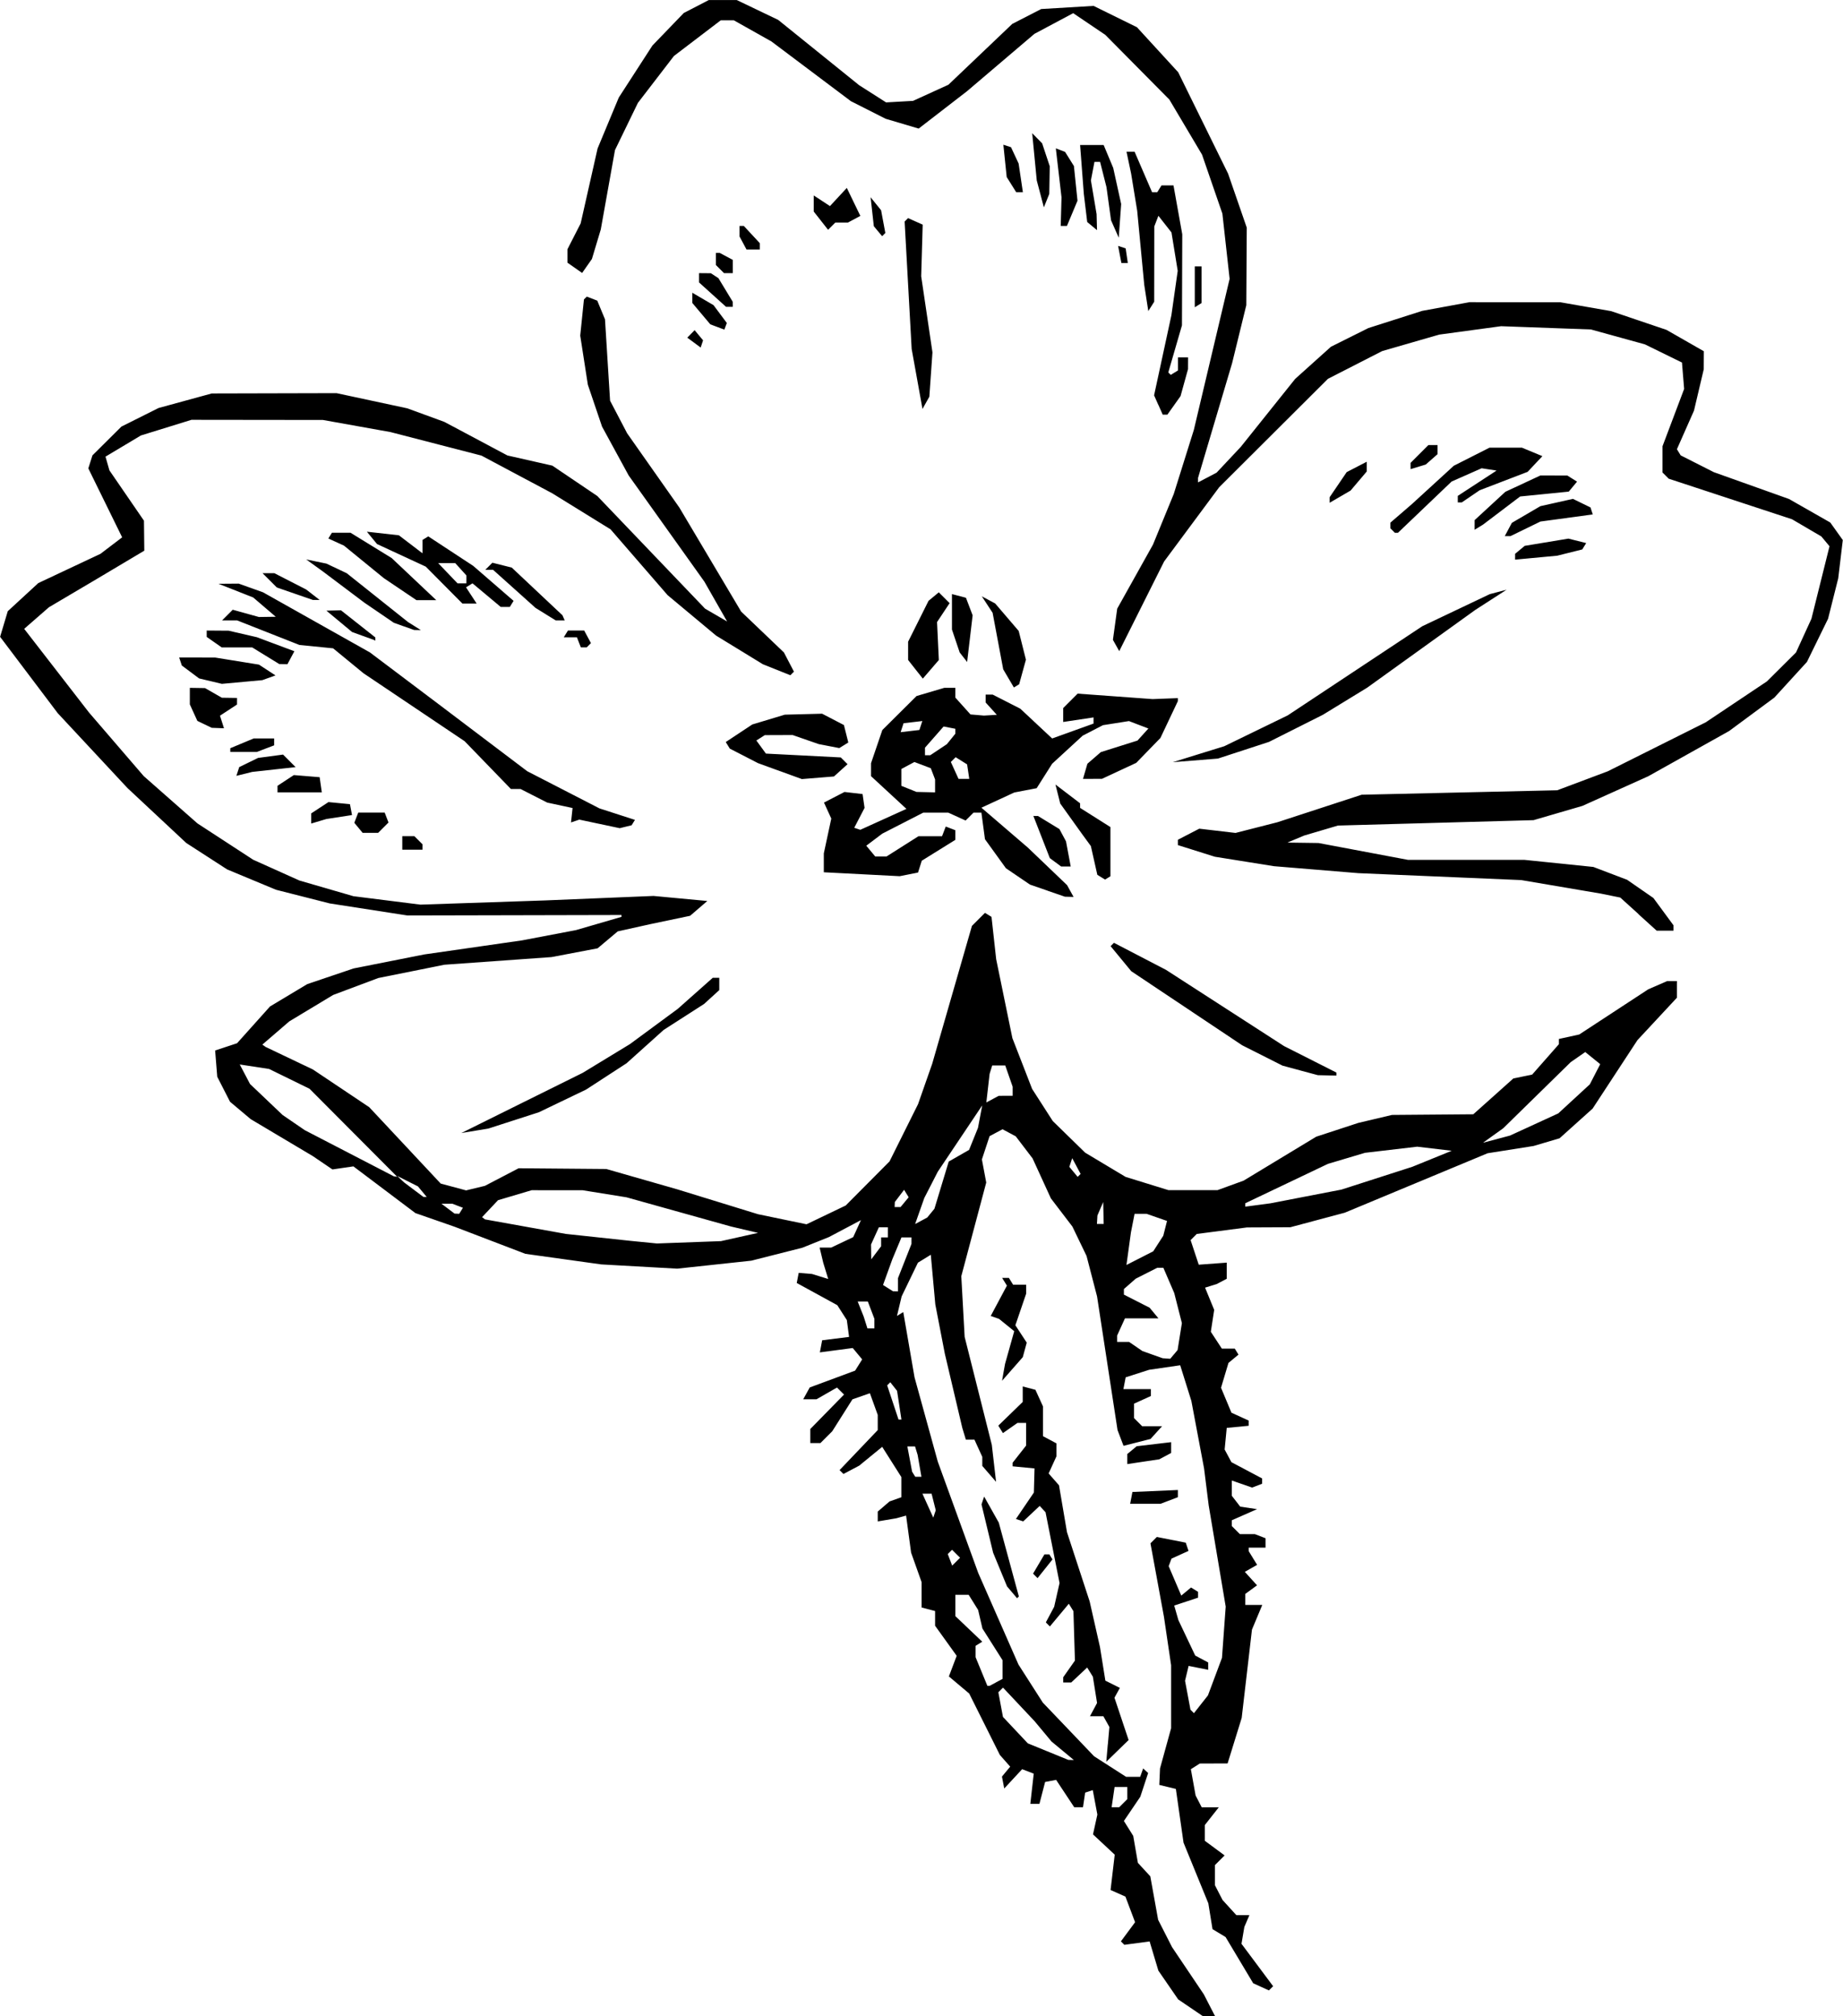 <?xml version="1.0" encoding="UTF-8" standalone="no"?>
<svg
   xmlns:dc="http://purl.org/dc/elements/1.1/"
   xmlns:cc="http://creativecommons.org/ns#"
   xmlns:rdf="http://www.w3.org/1999/02/22-rdf-syntax-ns#"
   xmlns:svg="http://www.w3.org/2000/svg"
   xmlns="http://www.w3.org/2000/svg"
   xmlns:sodipodi="http://sodipodi.sourceforge.net/DTD/sodipodi-0.dtd"
   xmlns:inkscape="http://www.inkscape.org/namespaces/inkscape"
   width="5.693in"
   height="6.229in"
   viewBox="0 0 144.59 158.22"
   version="1.1"
   id="svg8"
   inkscape:version="1.0 (4035a4fb49, 2020-05-01)"
   sodipodi:docname="primrose.svg">
  <defs
     id="defs2" />
  <sodipodi:namedview
     units="in"
     fit-margin-bottom="0"
     fit-margin-right="0"
     fit-margin-left="0"
     fit-margin-top="0"
     id="base"
     pagecolor="#ffffff"
     bordercolor="#666666"
     borderopacity="1.0"
     inkscape:pageopacity="0.0"
     inkscape:pageshadow="2"
     inkscape:zoom="0.7"
     inkscape:cx="175.43228"
     inkscape:cy="420.43227"
     inkscape:document-units="mm"
     inkscape:current-layer="layer1"
     inkscape:document-rotation="0"
     showgrid="false"
     inkscape:window-width="1741"
     inkscape:window-height="1020"
     inkscape:window-x="95"
     inkscape:window-y="0"
     inkscape:window-maximized="0" />
  <g
     inkscape:label="Layer 1"
     inkscape:groupmode="layer"
     id="layer1">
    <path
       style="fill:#000000;stroke-width:0.265"
       d="m 93.41,157.558 -0.976,-0.663 -0.777,-1.129 -0.777,-1.129 -0.344,-1.146 -0.343,-1.146 -0.991,0.133 -0.991,0.133 -0.135,-0.135 -0.135,-0.135 0.556,-0.751 0.556,-0.751 -0.379,-1.005 -0.379,-1.005 -0.583,-0.259 -0.583,-0.259 0.163,-1.387 0.163,-1.387 -0.852,-0.795 -0.852,-0.795 0.171,-0.777 0.171,-0.777 -0.18,-0.96 -0.18,-0.96 -0.299,0.098 -0.299,0.098 -0.085,0.575 -0.085,0.575 h -0.343 -0.343 l -0.711,-1.075 -0.711,-1.075 -0.432,0.083 -0.432,0.083 -0.223,0.859 -0.223,0.859 h -0.357 -0.357 l 0.134,-1.186 0.134,-1.186 -0.455,-0.175 -0.455,-0.175 -0.702,0.757 -0.702,0.757 -0.09,-0.467 -0.09,-0.467 0.323,-0.389 0.323,-0.389 -0.404,-0.458 -0.404,-0.458 -1.204,-2.411 -1.204,-2.411 -0.797,-0.671 -0.797,-0.671 0.306,-0.809 0.306,-0.809 -0.847,-1.18 -0.847,-1.18 v -0.577 -0.577 l -0.529,-0.138 -0.529,-0.138 v -0.994 -0.994 l -0.412,-1.158 -0.412,-1.158 -0.197,-1.455 -0.197,-1.455 -0.384,0.106 -0.384,0.106 -0.728,0.123 -0.728,0.123 v -0.386 -0.386 l 0.463,-0.398 0.463,-0.398 0.463,-0.164 0.463,-0.164 v -0.793 -0.793 l -0.751,-1.185 -0.751,-1.185 -0.902,0.738 -0.902,0.738 -0.618,0.327 -0.618,0.327 -0.152,-0.152 -0.152,-0.152 1.497,-1.57 1.497,-1.57 v -0.596 -0.596 l -0.307,-0.85 -0.307,-0.85 -0.685,0.239 -0.685,0.239 -0.793,1.254 -0.793,1.254 -0.463,0.463 -0.463,0.463 h -0.397 -0.397 v -0.553 -0.553 l 1.323,-1.351 1.323,-1.351 -0.276,-0.276 -0.276,-0.276 -0.804,0.461 -0.804,0.461 h -0.521 -0.521 l 0.255,-0.463 0.255,-0.463 1.781,-0.661 1.781,-0.661 0.277,-0.441 0.277,-0.441 -0.37,-0.446 -0.37,-0.446 -1.29,0.171 -1.29,0.171 0.09,-0.475 0.09,-0.475 1.056,-0.132 1.056,-0.132 -0.088,-0.661 -0.088,-0.661 -0.374,-0.584 -0.374,-0.584 -1.591,-0.871 -1.591,-0.871 0.077,-0.397 0.076,-0.397 0.521,0.043 0.521,0.043 0.637,0.197 0.637,0.197 -0.195,-0.637 -0.195,-0.637 -0.142,-0.595 -0.142,-0.595 h 0.454 0.454 l 0.863,-0.41 0.863,-0.41 0.304,-0.667 0.304,-0.667 -1.259,0.666 -1.259,0.666 -1.041,0.417 -1.041,0.417 -2.002,0.508 -2.002,0.508 -2.91,0.313 -2.91,0.313 -2.975,-0.167 -2.975,-0.167 -2.978,-0.415 -2.978,-0.415 -2.778,-1.063 -2.778,-1.063 -1.536,-0.535 -1.536,-0.535 -2.433,-1.833 -2.433,-1.833 -0.822,0.12 -0.822,0.12 -0.765,-0.52 -0.765,-0.52 -2.441,-1.453 -2.441,-1.453 -0.812,-0.683 -0.812,-0.683 -0.501,-0.981 -0.501,-0.981 -0.083,-1.03 -0.083,-1.03 0.86,-0.284 0.86,-0.284 1.292,-1.442 1.292,-1.442 1.464,-0.879 1.464,-0.879 1.816,-0.614 1.816,-0.614 2.771,-0.549 2.771,-0.549 3.836,-0.552 3.836,-0.552 2.117,-0.403 2.117,-0.403 1.786,-0.52 1.786,-0.52 v -0.073 -0.073 l -8.401,0.019 -8.401,0.018 -3.043,-0.472 -3.043,-0.472 -2.111,-0.537 -2.111,-0.537 -1.916,-0.798 -1.916,-0.798 -1.604,-1.037 -1.604,-1.037 -2.306,-2.155 -2.306,-2.155 -2.736,-2.938 -2.736,-2.938 -2.261,-2.996 -2.261,-2.996 0.301,-1.005 0.301,-1.005 1.197,-1.103 1.197,-1.103 2.44,-1.148 2.44,-1.148 0.85,-0.647 0.85,-0.647 -1.327,-2.705 -1.327,-2.705 0.162,-0.511 0.162,-0.511 1.136,-1.129 1.136,-1.129 1.457,-0.729 1.457,-0.729 2.088,-0.571 2.088,-0.571 4.895,-0.012 4.895,-0.012 2.778,0.596 2.778,0.596 1.455,0.533 1.455,0.533 2.471,1.316 2.471,1.316 1.762,0.399 1.762,0.399 1.763,1.191 1.763,1.191 4.228,4.42 4.228,4.42 0.865,0.503 0.865,0.503 -0.89,-1.561 -0.89,-1.561 -2.971,-4.167 -2.971,-4.167 -1.045,-1.918 -1.045,-1.918 -0.557,-1.643 -0.557,-1.643 -0.299,-1.927 -0.299,-1.927 0.146,-1.419 0.146,-1.419 0.111,-0.111 0.111,-0.111 0.411,0.158 0.411,0.158 0.304,0.733 0.304,0.733 0.199,3.192 0.199,3.192 0.67,1.281 0.67,1.281 2.046,2.91 2.046,2.91 2.427,4.085 2.427,4.085 1.678,1.604 1.678,1.604 0.392,0.752 0.392,0.752 -0.141,0.141 -0.141,0.141 -1.077,-0.431 -1.077,-0.431 -1.836,-1.124 -1.836,-1.124 -1.902,-1.587 -1.902,-1.587 -2.238,-2.582 -2.238,-2.582 -2.286,-1.413 -2.286,-1.413 -2.778,-1.48 -2.778,-1.48 -3.572,-0.924 -3.572,-0.924 -2.646,-0.474 -2.646,-0.474 -5.159,-0.006 -5.159,-0.006 -1.984,0.614 -1.984,0.614 -1.389,0.831 -1.389,0.831 0.154,0.539 0.154,0.539 1.355,1.974 1.355,1.974 0.013,1.176 0.013,1.176 -1.852,1.103 -1.852,1.103 -1.888,1.116 -1.888,1.116 -0.972,0.848 -0.972,0.848 2.543,3.283 2.543,3.283 2.146,2.494 2.146,2.494 2.107,1.856 2.107,1.856 2.189,1.427 2.189,1.427 1.814,0.815 1.814,0.815 2.118,0.615 2.118,0.615 2.628,0.331 2.628,0.331 4.911,-0.166 4.911,-0.166 4.233,-0.175 4.233,-0.175 2.111,0.198 2.111,0.198 -0.675,0.581 -0.675,0.581 -1.568,0.329 -1.568,0.329 -1.272,0.283 -1.272,0.283 -0.789,0.664 -0.789,0.664 -1.807,0.344 -1.807,0.344 -4.202,0.3 -4.202,0.3 -2.596,0.522 -2.596,0.522 -1.77,0.664 -1.77,0.664 -1.72,1.036 -1.72,1.036 -1.058,0.912 -1.058,0.912 0.132,0.093 0.132,0.093 1.852,0.883 1.852,0.883 2.21,1.48 2.21,1.48 2.803,2.996 2.803,2.996 0.996,0.268 0.996,0.268 0.738,-0.178 0.738,-0.178 1.323,-0.69 1.323,-0.69 3.44,0.029 3.44,0.029 2.778,0.796 2.778,0.796 3.175,0.978 3.175,0.978 1.902,0.395 1.902,0.395 1.537,-0.737 1.537,-0.737 1.72,-1.731 1.72,-1.731 1.118,-2.245 1.118,-2.245 0.556,-1.587 0.556,-1.587 1.558,-5.407 1.558,-5.407 0.512,-0.512 0.512,-0.512 0.256,0.158 0.256,0.158 0.183,1.66 0.183,1.66 0.636,3.097 0.636,3.097 0.774,1.993 0.774,1.993 0.81,1.26 0.81,1.26 1.27,1.241 1.27,1.241 1.587,0.951 1.587,0.951 1.682,0.52 1.682,0.52 h 1.923 1.923 l 1.025,-0.373 1.025,-0.373 2.848,-1.724 2.848,-1.724 1.65,-0.541 1.65,-0.541 1.323,-0.313 1.323,-0.313 3.19,-0.026 3.19,-0.026 1.572,-1.406 1.572,-1.406 0.736,-0.15 0.736,-0.15 1.05,-1.193 1.05,-1.193 v -0.206 -0.206 l 0.798,-0.175 0.798,-0.175 2.708,-1.773 2.708,-1.773 0.74,-0.322 0.74,-0.322 h 0.384 0.384 v 0.652 0.652 l -1.547,1.663 -1.547,1.663 -1.76,2.687 -1.76,2.687 -1.296,1.165 -1.296,1.165 -1.019,0.302 -1.019,0.302 -1.804,0.285 -1.804,0.285 -5.604,2.333 -5.604,2.333 -2.135,0.57 -2.135,0.57 -1.702,0.008 -1.702,0.008 -1.97,0.256 -1.97,0.256 -0.241,0.241 -0.241,0.241 0.319,0.965 0.319,0.965 1.099,-0.081 1.099,-0.081 v 0.633 0.633 l -0.397,0.208 -0.397,0.208 -0.454,0.14 -0.454,0.14 0.358,0.872 0.358,0.872 -0.132,0.86 -0.132,0.86 0.433,0.661 0.433,0.661 h 0.507 0.507 l 0.145,0.235 0.145,0.235 -0.393,0.326 -0.393,0.326 -0.292,0.974 -0.292,0.974 0.409,0.979 0.409,0.979 0.675,0.308 0.675,0.308 v 0.205 0.205 l -0.86,0.083 -0.86,0.083 -0.082,0.848 -0.082,0.848 0.266,0.497 0.266,0.497 1.205,0.639 1.205,0.639 v 0.207 0.207 l -0.394,0.151 -0.394,0.151 -0.797,-0.278 -0.797,-0.278 v 0.597 0.597 l 0.331,0.429 0.331,0.429 0.661,0.098 0.661,0.098 -0.992,0.437 -0.992,0.437 v 0.225 0.225 l 0.318,0.318 0.318,0.318 h 0.587 0.587 l 0.419,0.161 0.419,0.161 v 0.369 0.369 h -0.661 -0.661 v 0.136 0.136 l 0.331,0.54 0.331,0.54 -0.482,0.274 -0.482,0.274 0.479,0.529 0.479,0.529 -0.46,0.336 -0.46,0.336 v 0.434 0.434 h 0.665 0.665 l -0.404,0.967 -0.404,0.967 -0.403,3.465 -0.403,3.465 -0.553,1.786 -0.553,1.786 -1.091,0.004 -1.091,0.004 -0.35,0.222 -0.35,0.222 0.186,1.031 0.186,1.031 0.239,0.463 0.239,0.463 h 0.671 0.671 l -0.548,0.697 -0.548,0.697 v 0.618 0.618 l 0.776,0.574 0.776,0.574 -0.379,0.379 -0.379,0.379 v 0.792 0.792 l 0.298,0.578 0.298,0.578 0.542,0.595 0.542,0.595 h 0.511 0.511 l -0.198,0.463 -0.198,0.463 -0.112,0.661 -0.112,0.661 1.241,1.664 1.241,1.664 -0.165,0.165 -0.165,0.165 -0.617,-0.281 -0.617,-0.281 -1.083,-1.813 -1.083,-1.813 -0.513,-0.31 -0.513,-0.31 -0.164,-1.013 -0.164,-1.013 -0.973,-2.381 -0.973,-2.381 -0.301,-2.108 -0.301,-2.108 -0.65,-0.157 -0.649,-0.157 0.028,-0.646 0.028,-0.646 0.435,-1.577 0.435,-1.577 v -2.473 -2.473 l -0.281,-1.903 -0.281,-1.903 -0.529,-2.88 -0.529,-2.88 0.25,-0.25 0.25,-0.25 1.135,0.224 1.135,0.224 0.108,0.323 0.108,0.323 -0.668,0.304 -0.668,0.304 -0.11,0.295 -0.11,0.295 0.494,1.155 0.494,1.155 0.383,-0.318 0.383,-0.318 0.276,0.171 0.276,0.171 v 0.228 0.228 l -0.936,0.309 -0.936,0.309 0.164,0.571 0.164,0.571 0.66,1.391 0.66,1.391 0.509,0.272 0.509,0.272 v 0.288 0.288 l -0.768,-0.154 -0.768,-0.154 -0.14,0.584 -0.14,0.584 0.213,1.135 0.213,1.135 0.136,0.136 0.136,0.136 0.549,-0.697 0.549,-0.697 0.551,-1.474 0.551,-1.474 0.146,-2.01 0.146,-2.01 -0.667,-3.969 -0.667,-3.969 -0.182,-1.455 -0.182,-1.455 -0.498,-2.646 -0.498,-2.646 -0.438,-1.399 -0.438,-1.399 -1.217,0.177 -1.217,0.177 -0.922,0.296 -0.922,0.296 -0.089,0.463 -0.089,0.463 h 1.078 1.078 v 0.27 0.27 l -0.661,0.301 -0.661,0.301 v 0.566 0.566 l 0.318,0.318 0.318,0.318 h 0.782 0.782 l -0.453,0.501 -0.453,0.501 -1.059,0.269 -1.059,0.269 -0.235,-0.617 -0.235,-0.617 -0.804,-5.246 -0.804,-5.246 -0.412,-1.587 -0.412,-1.587 -0.556,-1.154 -0.556,-1.154 -0.843,-1.104 -0.842,-1.104 -0.718,-1.568 -0.718,-1.568 -0.662,-0.868 -0.662,-0.868 -0.518,-0.277 -0.518,-0.277 -0.508,0.272 -0.508,0.272 -0.301,0.912 -0.301,0.912 0.17,0.907 0.17,0.907 -0.978,3.674 -0.978,3.674 0.131,2.381 0.131,2.381 1.065,4.233 1.065,4.233 0.168,1.455 0.168,1.455 -0.541,-0.625 -0.541,-0.625 v -0.355 -0.355 l -0.307,-0.674 -0.307,-0.674 h -0.337 -0.337 l -0.14,-0.463 -0.14,-0.463 -0.685,-2.91 -0.685,-2.91 -0.374,-1.935 -0.374,-1.935 -0.177,-1.948 -0.177,-1.948 -0.505,0.311 -0.505,0.311 -0.639,1.323 -0.639,1.323 -0.183,0.767 -0.183,0.767 0.247,-0.153 0.247,-0.153 0.442,2.561 0.442,2.561 0.912,3.307 0.912,3.307 1.586,4.366 1.586,4.366 1.58,3.597 1.58,3.597 0.956,1.494 0.956,1.494 2.011,2.105 2.011,2.105 1.257,0.807 1.257,0.807 h 0.55 0.55 l 0.118,-0.331 0.118,-0.331 0.195,0.181 0.195,0.181 -0.307,0.931 -0.307,0.931 -0.644,0.95 -0.644,0.95 0.366,0.585 0.366,0.585 0.183,1.058 0.183,1.058 0.487,0.529 0.487,0.529 0.307,1.705 0.307,1.705 0.546,1.073 0.546,1.073 1.246,1.852 1.246,1.852 0.443,0.86 0.443,0.86 h -0.475 -0.475 l -0.976,-0.663 z m -5.285,-16.059 0.318,-0.318 v -0.476 -0.476 h -0.499 -0.499 l -0.116,0.794 -0.117,0.794 h 0.298 0.298 z m -4.753,-4.114 -0.878,-0.728 -0.661,-0.794 -0.661,-0.794 -1.241,-1.32 -1.241,-1.32 -0.183,0.183 -0.183,0.183 0.181,0.967 0.181,0.967 0.975,1.037 0.975,1.037 1.587,0.648 1.587,0.648 0.219,0.006 0.219,0.006 -0.878,-0.728 z m -5.231,-5.367 0.512,-0.274 v -0.733 -0.733 l -0.789,-1.244 -0.789,-1.244 -0.168,-0.726 -0.168,-0.726 -0.371,-0.595 -0.371,-0.595 h -0.523 -0.523 v 0.835 0.835 l 1.055,1.004 1.055,1.004 -0.261,0.162 -0.261,0.162 v 0.445 0.445 l 0.463,1.126 0.463,1.126 0.084,0.001 0.084,0.001 0.512,-0.274 z m -3.135,-10.093 -0.313,-0.313 -0.169,0.169 -0.169,0.169 0.174,0.453 0.174,0.453 0.309,-0.309 0.309,-0.309 z m -1.756,-4.064 -0.163,-0.65 h -0.36 -0.36 l 0.426,0.94 0.426,0.94 0.097,-0.29 0.097,-0.29 z m -1.109,-2.833 -0.149,-0.86 -0.101,-0.331 -0.101,-0.331 h -0.302 -0.302 l 0.186,0.99 0.186,0.99 0.124,0.2 0.124,0.2 h 0.242 0.242 z m -1.591,-4.763 -0.172,-1.124 -0.266,-0.337 -0.266,-0.337 -0.122,0.122 -0.122,0.122 0.445,1.34 0.445,1.34 h 0.114 0.114 z m 21.553,-3.982 0.285,-0.344 0.169,-1.056 0.169,-1.056 -0.3,-1.18 -0.3,-1.18 -0.427,-0.992 -0.427,-0.992 h -0.238 -0.238 l -0.847,0.429 -0.847,0.429 -0.463,0.406 -0.463,0.406 v 0.218 0.218 l 1.01,0.515 1.01,0.515 0.345,0.416 0.345,0.416 h -1.313 -1.313 l -0.307,0.674 -0.307,0.674 v 0.252 0.252 h 0.47 0.47 l 0.522,0.358 0.522,0.358 0.794,0.282 0.794,0.282 0.298,0.021 0.298,0.021 0.285,-0.344 z m -23.504,-2.417 v -0.38 l -0.258,-0.679 -0.258,-0.679 h -0.398 -0.398 l 0.237,0.595 0.237,0.595 0.146,0.463 0.146,0.463 h 0.273 0.273 z m 1.852,-3.05 v -0.519 l 0.529,-1.343 0.529,-1.343 v -0.255 -0.255 h -0.393 -0.393 l -0.36,0.862 -0.36,0.862 -0.363,1.005 -0.363,1.005 0.389,0.246 0.389,0.246 0.198,0.004 0.198,0.004 v -0.519 z m 20.421,-3.236 0.394,-0.611 0.147,-0.58 0.147,-0.58 -0.804,-0.28 -0.804,-0.28 h -0.469 -0.469 l -0.143,0.728 -0.143,0.728 -0.176,1.279 -0.176,1.279 1.051,-0.536 1.051,-0.536 z m -21.744,-0.132 v -0.346 h 0.265 0.265 v -0.397 -0.397 h -0.354 -0.354 l -0.307,0.674 -0.307,0.674 0.008,0.583 0.008,0.583 0.388,-0.514 0.388,-0.514 v -0.346 z m -11.113,-0.379 1.455,-0.324 -1.058,-0.249 -1.058,-0.249 -4.101,-1.146 -4.101,-1.146 -1.72,-0.277 -1.72,-0.277 -2.002,-0.002 -2.002,-0.002 -1.32,0.392 -1.32,0.392 -0.625,0.665 -0.625,0.665 0.111,0.087 0.111,0.087 3.175,0.571 3.175,0.571 2.514,0.27 2.514,0.27 1.058,0.105 1.058,0.105 2.514,-0.092 2.514,-0.092 1.455,-0.324 z m 15.011,-1.871 0.283,-0.345 0.561,-1.852 0.561,-1.852 0.798,-0.457 0.798,-0.457 0.35,-0.866 0.35,-0.866 0.166,-0.881 0.166,-0.881 -1.742,2.6 -1.742,2.6 -0.53,1.033 -0.53,1.033 -0.36,1.022 -0.36,1.022 0.474,-0.254 0.474,-0.254 z m 13.545,-0.014 -0.019,-0.86 -0.227,0.529 -0.227,0.529 -0.019,0.331 -0.019,0.331 h 0.265 0.265 l -0.019,-0.86 z m -50.402,-0.171 0.146,-0.237 -0.417,-0.16 -0.417,-0.16 h -0.426 -0.426 l 0.514,0.388 0.514,0.388 0.183,0.008 0.183,0.008 0.146,-0.237 z m 34.8,-0.678 0.32,-0.385 -0.18,-0.292 -0.18,-0.292 -0.363,0.479 -0.363,0.479 -0.008,0.198 -0.008,0.198 h 0.232 0.232 l 0.32,-0.385 z m 31.495,-0.449 2.778,-0.536 2.784,-0.896 2.784,-0.896 1.543,-0.628 1.543,-0.628 -1.354,-0.16 -1.354,-0.16 -2.047,0.24 -2.047,0.24 -1.455,0.434 -1.455,0.434 -3.241,1.545 -3.241,1.545 v 0.134 0.134 l 0.992,-0.132 0.992,-0.132 z m -69.335,-0.374 -0.344,-0.414 -0.813,-0.41 -0.813,-0.41 0.265,0.25 0.265,0.25 0.763,0.574 0.763,0.574 h 0.129 0.129 z m -5.413,-4.624 -3.436,-3.451 -1.587,-0.777 -1.587,-0.777 -1.151,-0.176 -1.151,-0.176 0.403,0.766 0.403,0.766 1.278,1.216 1.278,1.216 0.872,0.597 0.872,0.597 3.494,1.81 3.494,1.81 0.128,0.016 0.128,0.016 -3.436,-3.451 z m 56.734,2.614 -0.33,-0.617 -0.113,0.339 -0.113,0.339 0.327,0.394 0.327,0.394 0.116,-0.116 0.116,-0.116 z m 35.914,-3.262 1.893,-0.87 1.237,-1.14 1.237,-1.14 0.409,-0.792 0.409,-0.792 -0.588,-0.476 -0.588,-0.476 -0.57,0.397 -0.57,0.397 -2.646,2.593 -2.646,2.593 -0.794,0.569 -0.794,0.569 1.058,-0.281 1.058,-0.281 z m -41.465,-2.251 h 0.547 v -0.357 -0.357 l -0.29,-0.833 -0.29,-0.833 h -0.512 -0.512 l -0.102,0.331 -0.102,0.331 -0.128,1.12 -0.128,1.12 0.486,-0.26 0.486,-0.26 z m 8.018,50.892 0.119,-1.363 -0.236,-0.422 -0.236,-0.422 h -0.525 -0.525 l 0.278,-0.52 0.278,-0.52 -0.165,-1.031 -0.165,-1.031 -0.223,-0.36 -0.223,-0.36 -0.626,0.588 -0.626,0.588 h -0.314 -0.314 v -0.206 -0.206 l 0.46,-0.654 0.46,-0.654 -0.059,-1.937 -0.059,-1.937 -0.181,-0.293 -0.181,-0.293 -0.743,0.891 -0.743,0.891 -0.159,-0.159 -0.159,-0.159 0.327,-0.612 0.327,-0.612 0.211,-0.932 0.211,-0.932 -0.549,-2.778 -0.549,-2.778 -0.23,-0.248 -0.23,-0.248 -0.646,0.607 -0.646,0.607 -0.286,-0.095 -0.286,-0.095 0.704,-1.036 0.704,-1.036 0.026,-0.947 0.026,-0.947 -0.86,-0.083 -0.86,-0.083 v -0.14 -0.14 l 0.529,-0.673 0.529,-0.673 v -0.89 -0.89 h -0.338 -0.338 l -0.571,0.4 -0.571,0.4 -0.181,-0.293 -0.181,-0.293 0.958,-0.93 0.958,-0.93 v -0.607 -0.607 l 0.497,0.13 0.497,0.13 0.297,0.651 0.297,0.651 v 1.169 1.169 l 0.529,0.283 0.529,0.283 v 0.507 0.507 l -0.307,0.673 -0.307,0.673 0.407,0.464 0.407,0.464 0.314,1.844 0.314,1.844 0.889,2.714 0.889,2.714 0.405,1.792 0.405,1.792 0.211,1.316 0.211,1.316 0.569,0.284 0.569,0.284 -0.212,0.385 -0.212,0.385 0.555,1.661 0.555,1.661 -0.876,0.852 -0.876,0.852 0.119,-1.363 z m -7.516,-11.93 -0.395,-0.465 -0.546,-1.323 -0.546,-1.323 -0.455,-1.894 -0.455,-1.894 0.103,-0.308 0.103,-0.308 0.575,1.024 0.575,1.024 0.787,2.896 0.787,2.896 -0.07,0.07 -0.07,0.07 z m 1.823,-1.289 -0.176,-0.176 0.447,-0.757 0.447,-0.757 h 0.192 0.192 l 0.123,0.199 0.123,0.199 -0.585,0.734 -0.585,0.734 z m 7.532,-6.121 0.088,-0.463 1.783,-0.078 1.783,-0.078 v 0.283 0.283 l -0.679,0.258 -0.679,0.258 h -1.193 -1.193 z m -0.314,-3.046 v -0.395 l 0.369,-0.306 0.369,-0.306 1.351,-0.16 1.351,-0.16 v 0.424 0.424 l -0.463,0.248 -0.463,0.248 -1.257,0.188 -1.257,0.188 z m -9.71,-6.809 0.119,-0.661 0.36,-1.283 0.36,-1.283 -0.595,-0.482 -0.595,-0.482 -0.327,-0.116 -0.327,-0.116 0.635,-1.189 0.635,-1.189 -0.187,-0.303 -0.187,-0.303 h 0.265 0.265 l 0.164,0.265 0.164,0.265 h 0.514 0.514 v 0.35 0.35 l -0.424,1.243 -0.424,1.243 0.446,0.681 0.446,0.681 -0.155,0.57 -0.155,0.57 -0.813,0.926 -0.813,0.926 z m -37.783,-21.136 4.763,-2.362 1.852,-1.127 1.852,-1.127 1.878,-1.384 1.878,-1.384 1.372,-1.218 1.372,-1.218 h 0.256 0.256 v 0.483 0.483 l -0.595,0.542 -0.595,0.542 -1.587,1.02 -1.587,1.02 -1.455,1.308 -1.455,1.308 -1.587,1.032 -1.587,1.032 -1.852,0.89 -1.852,0.89 -1.984,0.64 -1.984,0.64 -1.058,0.175 -1.058,0.175 z m 61.059,-2.554 -1.383,-0.372 -1.585,-0.8 -1.585,-0.8 -4.351,-2.906 -4.351,-2.906 -0.81,-0.983 -0.81,-0.983 0.131,-0.131 0.131,-0.131 2.045,1.063 2.045,1.063 4.63,2.99 4.63,2.99 2.051,1.037 2.051,1.037 v 0.12 0.12 l -0.728,-0.017 -0.728,-0.017 -1.383,-0.372 z m 26.548,-12.266 -1.431,-1.296 -0.755,-0.154 -0.755,-0.154 -3.132,-0.532 -3.132,-0.532 -6.393,-0.272 -6.393,-0.272 -3.307,-0.273 -3.307,-0.273 -2.319,-0.371 -2.319,-0.371 -1.451,-0.457 -1.451,-0.457 v -0.209 -0.209 l 0.84,-0.435 0.84,-0.435 1.422,0.167 1.422,0.167 1.641,-0.419 1.641,-0.419 3.307,-1.08 3.307,-1.08 7.673,-0.175 7.673,-0.175 1.984,-0.745 1.984,-0.745 3.843,-1.922 3.843,-1.922 2.397,-1.604 2.397,-1.604 1.143,-1.136 1.143,-1.136 0.605,-1.323 0.605,-1.323 0.709,-2.844 0.709,-2.844 -0.32,-0.385 -0.32,-0.385 -1.15,-0.674 -1.15,-0.674 -4.839,-1.592 -4.839,-1.592 -0.242,-0.242 -0.242,-0.242 v -1.032 -1.032 l 0.848,-2.248 0.848,-2.248 -0.085,-1.036 -0.085,-1.036 -1.455,-0.713 -1.455,-0.713 -2.117,-0.584 -2.117,-0.584 -3.524,-0.128 -3.524,-0.128 -2.429,0.33 -2.429,0.33 -2.236,0.646 -2.236,0.646 -2.13,1.09 -2.13,1.09 -4.266,4.254 -4.266,4.254 -2.158,2.91 -2.158,2.91 -1.761,3.519 -1.761,3.519 -0.248,-0.443 -0.248,-0.443 0.168,-1.224 0.168,-1.224 1.404,-2.514 1.404,-2.514 0.814,-1.984 0.814,-1.984 0.788,-2.514 0.788,-2.514 1.404,-5.928 1.404,-5.928 -0.284,-2.559 -0.284,-2.559 -0.798,-2.314 -0.798,-2.314 -1.282,-2.161 -1.282,-2.161 -2.514,-2.54 -2.514,-2.54 -1.259,-0.85 -1.259,-0.85 -1.519,0.81 -1.519,0.81 -2.646,2.252 -2.646,2.252 -1.897,1.466 -1.897,1.466 -1.297,-0.385 -1.297,-0.385 -1.362,-0.69 -1.362,-0.69 -3.117,-2.343 -3.117,-2.343 -1.477,-0.831 -1.477,-0.831 h -0.51 -0.51 l -1.838,1.401 -1.838,1.401 -1.414,1.84 -1.414,1.84 -0.899,1.852 -0.899,1.852 -0.557,3.115 -0.557,3.115 -0.348,1.158 -0.348,1.158 -0.384,0.548 -0.384,0.548 -0.576,-0.404 -0.576,-0.404 v -0.525 -0.525 l 0.519,-1.016 0.519,-1.016 0.664,-2.94 0.664,-2.94 0.831,-1.997 0.831,-1.997 1.319,-2.04 1.319,-2.04 1.231,-1.278 1.231,-1.278 0.982,-0.508 0.982,-0.508 h 1.097 1.097 l 1.625,0.779 1.625,0.779 3.175,2.562 3.175,2.562 1.058,0.675 1.058,0.675 1.058,-0.06 1.058,-0.06 1.387,-0.633 1.387,-0.633 2.504,-2.386 2.504,-2.386 1.136,-0.584 1.136,-0.584 2.055,-0.123 2.055,-0.123 1.701,0.837 1.701,0.837 1.618,1.766 1.618,1.766 1.958,3.98 1.958,3.98 0.732,2.117 0.732,2.117 -0.018,3.043 -0.018,3.043 -0.557,2.276 -0.557,2.276 -1.337,4.503 -1.337,4.503 v 0.174 0.174 l 0.728,-0.382 0.728,-0.382 0.951,-1.014 0.951,-1.014 2.132,-2.665 2.132,-2.665 1.404,-1.262 1.404,-1.262 1.466,-0.732 1.466,-0.732 2.117,-0.676 2.117,-0.676 1.852,-0.34 1.852,-0.34 3.572,0.004 3.572,0.004 1.984,0.347 1.984,0.347 2.173,0.736 2.173,0.736 1.465,0.838 1.465,0.838 -0.004,0.708 -0.004,0.708 -0.383,1.623 -0.383,1.623 -0.67,1.514 -0.67,1.514 0.149,0.241 0.149,0.241 1.303,0.66 1.303,0.66 2.946,1.051 2.946,1.051 1.619,0.923 1.619,0.923 0.491,0.688 0.491,0.688 -0.179,1.501 -0.179,1.501 -0.399,1.587 -0.399,1.587 -0.829,1.694 -0.829,1.694 -1.278,1.399 -1.278,1.399 -1.775,1.312 -1.775,1.312 -3.175,1.776 -3.175,1.776 -2.579,1.161 -2.579,1.161 -1.919,0.56 -1.919,0.56 -7.673,0.212 -7.673,0.212 -1.323,0.391 -1.323,0.391 -0.661,0.277 -0.661,0.277 1.221,0.017 1.221,0.017 3.51,0.661 3.51,0.661 h 4.567 4.567 l 2.705,0.278 2.705,0.278 1.325,0.504 1.325,0.504 1.032,0.715 1.032,0.715 0.786,1.069 0.786,1.069 v 0.212 0.212 h -0.659 -0.659 l -1.431,-1.296 z m -46.379,-1.841 -1.37,-0.473 -0.944,-0.642 -0.944,-0.642 -0.822,-1.139 -0.822,-1.139 -0.14,-1.043 -0.14,-1.043 h -0.309 -0.309 l -0.31,0.31 -0.31,0.31 -0.681,-0.31 -0.681,-0.31 -0.98,-1.03e-4 -0.98,-1.01e-4 -1.609,0.825 -1.609,0.825 -0.627,0.473 -0.627,0.473 0.35,0.422 0.35,0.422 h 0.445 0.445 l 1.252,-0.794 1.252,-0.794 h 0.925 0.925 l 0.146,-0.38 0.146,-0.38 0.375,0.144 0.375,0.144 v 0.379 0.379 l -1.316,0.818 -1.316,0.818 -0.147,0.465 -0.147,0.464 -0.719,0.143 -0.719,0.143 -2.977,-0.154 -2.977,-0.154 v -0.74 -0.74 l 0.293,-1.367 0.293,-1.367 -0.286,-0.628 -0.286,-0.628 0.804,-0.416 0.804,-0.416 0.71,0.082 0.71,0.082 0.078,0.543 0.078,0.543 -0.405,0.78 -0.405,0.78 0.237,0.08 0.237,0.08 1.81,-0.821 1.81,-0.821 -1.389,-1.284 -1.389,-1.284 v -0.508 -0.508 l 0.444,-1.302 0.444,-1.302 1.342,-1.334 1.342,-1.334 1.089,-0.322 1.089,-0.322 h 0.432 0.432 v 0.382 0.382 l 0.595,0.662 0.595,0.662 0.529,0.045 0.529,0.045 0.504,-0.03 0.504,-0.03 -0.438,-0.484 -0.438,-0.484 v -0.31 -0.31 h 0.275 0.275 l 1.085,0.554 1.085,0.554 1.249,1.168 1.249,1.168 1.624,-0.584 1.624,-0.584 v -0.242 -0.242 l -1.191,0.179 -1.191,0.179 v -0.545 -0.545 l 0.567,-0.567 0.567,-0.567 2.939,0.214 2.939,0.214 0.992,-0.038 0.992,-0.038 v 0.119 0.119 l -0.684,1.445 -0.684,1.445 -0.948,0.976 -0.948,0.976 -1.344,0.626 -1.344,0.626 -0.745,0.003 -0.745,0.003 0.173,-0.595 0.173,-0.595 0.527,-0.456 0.527,-0.456 1.438,-0.453 1.438,-0.453 0.428,-0.473 0.428,-0.473 -0.763,-0.292 -0.763,-0.292 -1.02,0.161 -1.02,0.161 -0.796,0.412 -0.796,0.412 -1.198,1.102 -1.198,1.102 -0.607,0.959 -0.607,0.959 -0.877,0.168 -0.877,0.168 -1.29,0.597 -1.29,0.597 1.819,1.563 1.819,1.563 1.541,1.475 1.541,1.475 0.255,0.463 0.255,0.463 -0.34,-0.009 -0.34,-0.009 -1.37,-0.473 z m -8.816,-8.219 v -0.508 l -0.168,-0.439 -0.168,-0.439 -0.643,-0.244 -0.643,-0.244 -0.512,0.274 -0.512,0.274 v 0.661 0.661 l 0.595,0.239 0.595,0.239 0.728,0.017 0.728,0.017 v -0.508 z m 2.598,-1.119 -0.085,-0.568 -0.45,-0.282 -0.45,-0.282 -0.188,0.188 -0.188,0.188 0.302,0.663 0.302,0.663 h 0.421 0.421 z m -2.326,-1.719 0.654,-0.436 0.331,-0.409 0.331,-0.409 v -0.195 -0.195 l -0.46,-0.089 -0.46,-0.089 -0.73,0.832 -0.73,0.832 v 0.296 0.296 h 0.206 0.206 z m -1.388,-1.9 0.115,-0.351 -0.736,0.086 -0.736,0.086 -0.115,0.351 -0.115,0.351 0.736,-0.086 0.736,-0.086 z m 14.149,11.903 -0.303,-0.187 -0.253,-1.127 -0.253,-1.127 -0.357,-0.489 -0.357,-0.489 -0.845,-1.181 -0.845,-1.181 -0.187,-0.746 -0.187,-0.746 0.966,0.737 0.966,0.737 v 0.18 0.18 l 1.191,0.753 1.191,0.753 v 1.93 1.93 l -0.211,0.13 -0.211,0.13 z m -3.586,-1.167 -0.444,-0.331 -0.645,-1.654 -0.645,-1.654 0.179,0.001 0.179,0.001 0.843,0.514 0.843,0.514 0.258,0.482 0.258,0.482 0.185,0.987 0.185,0.987 h -0.376 -0.376 l -0.444,-0.331 z m -51.251,-1.521 v -0.529 h 0.476 0.476 l 0.318,0.318 0.318,0.318 v 0.212 0.212 h -0.794 -0.794 z m -3.437,-1.187 -0.327,-0.394 0.154,-0.4 0.154,-0.4 h 1.038 1.038 l 0.149,0.389 0.149,0.389 -0.405,0.405 -0.405,0.405 h -0.61 -0.61 z m 18.915,-0.306 -1.587,-0.337 -0.326,0.111 -0.326,0.111 0.061,-0.566 0.061,-0.566 -0.996,-0.214 -0.996,-0.214 -1.044,-0.532 -1.044,-0.532 h -0.379 -0.379 l -1.815,-1.875 -1.815,-1.875 -3.969,-2.667 -3.969,-2.667 -1.191,-0.978 -1.191,-0.978 -1.323,-0.132 -1.323,-0.132 -2.442,-0.963 -2.442,-0.963 h -0.592 -0.592 l 0.419,-0.419 0.419,-0.419 1.027,0.285 1.027,0.285 0.661,-0.009 0.661,-0.009 -0.885,-0.757 -0.885,-0.757 -1.364,-0.538 -1.364,-0.538 0.794,-0.006 0.794,-0.006 0.955,0.341 0.955,0.341 4.195,2.359 4.195,2.359 2.655,2.001 2.655,2.001 3.516,2.66 3.516,2.66 2.834,1.459 2.834,1.459 1.391,0.45 1.391,0.45 -0.13,0.211 -0.13,0.211 -0.467,0.115 -0.467,0.115 -1.587,-0.337 z m -22.622,-0.43 v -0.397 l 0.676,-0.443 0.676,-0.443 0.843,0.082 0.843,0.082 0.081,0.427 0.081,0.427 -1.005,0.155 -1.005,0.155 -0.595,0.177 -0.595,0.177 z m -2.646,-2.304 v -0.258 l 0.641,-0.42 0.641,-0.42 1.012,0.083 1.012,0.083 0.085,0.595 0.085,0.595 h -1.738 -1.738 z m 39.423,-1.408 -1.72,-0.626 -1.107,-0.57 -1.107,-0.57 -0.16,-0.258 -0.16,-0.258 1.042,-0.69 1.042,-0.69 1.276,-0.384 1.276,-0.384 1.462,-0.038 1.462,-0.038 0.856,0.445 0.856,0.445 0.172,0.685 0.172,0.685 -0.354,0.219 -0.354,0.219 -0.806,-0.156 -0.806,-0.156 -1.025,-0.356 -1.025,-0.356 -1.091,0.004 -1.091,0.004 -0.331,0.21 -0.331,0.21 0.375,0.514 0.375,0.514 2.937,0.151 2.937,0.151 0.265,0.265 0.265,0.265 -0.533,0.482 -0.533,0.482 -1.259,0.102 -1.259,0.102 -1.72,-0.626 z m -42.538,0.025 0.112,-0.342 0.739,-0.36 0.739,-0.36 0.98,-0.131 0.98,-0.131 0.492,0.492 0.492,0.492 -1.702,0.188 -1.702,0.188 -0.621,0.154 -0.621,0.154 z m 75.382,-1.355 2.02,-0.625 2.488,-1.21 2.488,-1.21 5.281,-3.499 5.281,-3.499 2.646,-1.258 2.646,-1.258 0.661,-0.174 0.661,-0.174 -1.229,0.793 -1.229,0.793 -4.242,3.051 -4.242,3.051 -1.738,1.064 -1.738,1.064 -2.116,1.064 -2.116,1.064 -2.002,0.654 -2.002,0.654 -1.77,0.142 -1.77,0.142 z m -75.971,-0.323 v -0.146 l 0.918,-0.383 0.918,-0.383 h 0.802 0.802 v 0.271 0.271 l -0.679,0.258 -0.679,0.258 h -1.041 -1.041 z m -2.02,-2.016 -0.565,-0.274 -0.295,-0.647 -0.295,-0.647 v -0.649 -0.649 l 0.595,0.009 0.595,0.009 0.661,0.378 0.661,0.378 0.595,0.009 0.595,0.009 v 0.258 0.258 l -0.668,0.438 -0.668,0.438 0.157,0.494 0.157,0.494 -0.481,-0.018 -0.481,-0.018 -0.565,-0.274 z m 63.082,-3.608 -0.418,-0.713 -0.416,-2.217 -0.416,-2.217 -0.424,-0.647 -0.424,-0.647 0.525,0.281 0.525,0.281 0.922,1.077 0.922,1.077 0.284,1.128 0.284,1.128 -0.266,0.964 -0.266,0.964 -0.206,0.127 -0.206,0.127 z m -62.617,0.215 -0.894,-0.214 -0.677,-0.506 -0.677,-0.506 -0.105,-0.315 -0.105,-0.315 1.411,0.002 1.411,0.002 1.72,0.278 1.72,0.278 0.648,0.423 0.648,0.423 -0.516,0.186 -0.516,0.186 -1.587,0.145 -1.587,0.145 -0.894,-0.214 z m 55.314,-0.927 -0.577,-0.734 v -0.716 -0.716 l 0.801,-1.604 0.801,-1.604 0.403,-0.334 0.403,-0.334 0.424,0.424 0.424,0.424 -0.493,0.743 -0.493,0.743 0.07,1.489 0.07,1.489 -0.628,0.73 -0.628,0.73 z m -50.98,-1.066 -1.058,-0.652 -1.198,-0.001 -1.198,-0.001 -0.588,-0.412 -0.588,-0.412 v -0.25 -0.25 l 0.86,0.006 0.86,0.006 1.109,0.256 1.109,0.256 1.47,0.55 1.47,0.55 -0.273,0.51 -0.273,0.51 -0.321,-0.008 -0.321,-0.008 -1.058,-0.652 z m 54.741,0.116 -0.292,-0.374 -0.303,-0.899 -0.303,-0.899 v -1.391 -1.391 l 0.549,0.144 0.549,0.144 0.262,0.689 0.262,0.689 -0.216,1.831 -0.216,1.831 z m -30.171,-1.167 -0.152,-0.397 h -0.516 -0.516 l 0.164,-0.265 0.164,-0.265 h 0.637 0.637 l 0.265,0.494 0.265,0.494 -0.167,0.167 -0.167,0.167 h -0.229 -0.229 z m -16.949,-0.504 -0.847,-0.308 -1.006,-0.837 -1.006,-0.837 0.572,-0.014 0.572,-0.014 1.347,1.064 1.347,1.064 v 0.126 0.126 l -0.066,-0.032 -0.066,-0.032 -0.847,-0.308 z m 3.228,-0.747 -0.794,-0.283 -1.155,-0.788 -1.155,-0.788 -1.626,-1.223 -1.626,-1.223 -0.658,-0.475 -0.658,-0.475 0.794,0.164 0.794,0.164 0.794,0.376 0.794,0.376 2.408,1.918 2.408,1.918 0.502,0.315 0.502,0.315 -0.265,-0.005 -0.265,-0.005 -0.794,-0.283 z m 11.113,-0.962 -0.794,-0.491 -1.664,-1.493 -1.664,-1.493 h -0.307 -0.307 l 0.279,-0.279 0.279,-0.279 0.76,0.191 0.76,0.191 1.99,1.872 1.99,1.872 0.088,0.201 0.088,0.201 -0.353,-0.001 -0.353,-0.001 -0.794,-0.49 z m -4.63,-1.492 -1.108,-0.926 -0.254,0.157 -0.254,0.157 0.417,0.637 0.417,0.637 h -0.558 -0.558 l -1.439,-1.45 -1.439,-1.45 -1.912,-0.886 -1.912,-0.886 -0.397,-0.484 -0.397,-0.484 1.255,0.141 1.255,0.141 0.928,0.708 0.928,0.708 v -0.527 -0.527 l 0.225,-0.139 0.225,-0.139 1.762,1.157 1.762,1.157 1.585,1.373 1.585,1.373 -0.148,0.239 -0.148,0.239 h -0.356 -0.356 z m -1.587,-1.236 v -0.31 l -0.438,-0.484 -0.438,-0.484 h -0.67 -0.67 l 0.76,0.794 0.76,0.794 h 0.347 0.347 z m -13.455,1.126 -1.416,-0.489 -0.561,-0.561 -0.561,-0.561 h 0.464 0.464 l 1.248,0.64 1.248,0.64 0.529,0.41 0.529,0.41 -0.265,-2.22e-4 -0.265,-2.23e-4 z m 8.256,-0.36 -1.283,-0.866 -1.561,-1.274 -1.561,-1.274 -0.614,-0.28 -0.614,-0.28 0.14,-0.226 0.14,-0.226 h 0.73 0.73 l 1.613,0.992 1.613,0.992 1.752,1.654 1.752,1.654 h -0.777 -0.777 z m 87.484,-2.545 v -0.228 l 0.376,-0.312 0.376,-0.312 1.715,-0.284 1.715,-0.284 0.697,0.175 0.697,0.175 -0.154,0.25 -0.154,0.25 -0.981,0.245 -0.981,0.245 -1.654,0.155 -1.654,0.155 z m -0.534,-2.137 0.279,-0.521 1.12,-0.655 1.12,-0.655 1.276,-0.285 1.276,-0.285 0.689,0.336 0.689,0.336 0.089,0.274 0.089,0.274 -2.054,0.279 -2.054,0.279 -1.174,0.572 -1.174,0.572 h -0.224 -0.224 z m -9.08,0.08 -0.176,-0.176 v -0.218 -0.218 l 0.846,-0.73 0.846,-0.73 1.643,-1.504 1.643,-1.504 1.4,-0.709 1.4,-0.709 h 1.275 1.275 l 0.801,0.332 0.801,0.332 -0.579,0.616 -0.579,0.616 -1.88,0.721 -1.88,0.721 -0.702,0.478 -0.702,0.478 h -0.158 -0.158 v -0.256 -0.256 l 1.521,-0.993 1.521,-0.993 -0.585,-0.091 -0.585,-0.091 -1.178,0.521 -1.178,0.521 -2.104,2.01 -2.104,2.01 h -0.125 -0.125 z m 6.438,-0.436 v -0.379 l 1.205,-1.111 1.205,-1.111 1.374,-0.64 1.374,-0.64 1.058,0.002 1.058,0.002 0.38,0.24 0.38,0.24 -0.325,0.391 -0.325,0.391 -1.907,0.191 -1.907,0.191 -1.455,1.103 -1.455,1.103 -0.331,0.203 -0.331,0.203 v -0.379 z m -11.377,-1.957 v -0.218 l 0.669,-0.985 0.669,-0.985 0.786,-0.407 0.786,-0.407 v 0.383 0.383 l -0.634,0.748 -0.634,0.748 -0.821,0.478 -0.821,0.478 z m 6.35,-2.668 v -0.246 l 0.698,-0.698 0.698,-0.698 h 0.361 0.361 v 0.356 0.356 l -0.463,0.407 -0.463,0.407 -0.595,0.181 -0.595,0.181 z m -19.787,-4.784 -0.337,-0.762 0.679,-3.141 0.679,-3.141 0.248,-1.744 0.248,-1.744 -0.245,-1.506 -0.245,-1.506 -0.513,-0.653 -0.513,-0.653 -0.161,0.418 -0.161,0.418 -0.004,2.955 -0.004,2.955 -0.231,0.365 -0.231,0.365 -0.159,-1.027 -0.159,-1.027 -0.277,-2.91 -0.277,-2.91 -0.238,-1.455 -0.238,-1.455 -0.181,-0.86 -0.181,-0.86 h 0.317 0.317 l 0.685,1.587 0.685,1.587 h 0.206 0.206 l 0.164,-0.265 0.164,-0.265 h 0.471 0.471 l 0.344,1.918 0.344,1.918 -0.012,3.572 -0.012,3.572 -0.536,1.848 -0.536,1.848 0.097,0.096 0.096,0.096 0.282,-0.174 0.282,-0.174 v -0.514 -0.514 h 0.397 0.397 l -0.002,0.463 -0.002,0.463 -0.293,1.058 -0.293,1.058 -0.517,0.728 -0.517,0.728 h -0.182 -0.182 l -0.337,-0.762 z m -18.933,-2.045 -0.425,-2.353 -0.276,-5 -0.276,-5 0.135,-0.135 0.135,-0.135 0.574,0.256 0.574,0.256 -0.059,2.026 -0.059,2.026 0.442,2.985 0.442,2.985 -0.122,1.74 -0.122,1.74 -0.269,0.48 -0.269,0.48 z m -17.506,-2.855 -0.526,-0.388 0.289,-0.294 0.289,-0.294 0.331,0.399 0.331,0.399 -0.094,0.283 -0.094,0.283 z m 1.834,-1.225 -0.551,-0.207 -0.706,-0.839 -0.706,-0.839 v -0.401 -0.401 l 0.832,0.487 0.832,0.487 0.522,0.7 0.522,0.7 -0.097,0.26 -0.097,0.26 z m -0.375,-2.537 -1.059,-0.957 v -0.366 -0.366 l 0.463,0.004 0.463,0.004 0.297,0.194 0.297,0.194 0.561,0.926 0.561,0.926 0.001,0.198 0.001,0.198 h -0.264 -0.264 l -1.059,-0.957 z m 37.835,-0.615 v -1.603 h 0.265 0.265 v 1.44 1.44 l -0.265,0.164 -0.265,0.164 z m -37.253,-1.391 -0.318,-0.318 v -0.476 -0.476 h 0.15 0.15 l 0.512,0.274 0.512,0.274 v 0.52 0.52 h -0.344 -0.344 z m 31.366,-1.148 -0.128,-0.672 0.296,0.097 0.296,0.097 0.085,0.575 0.085,0.575 h -0.252 -0.252 z m -29.557,-0.898 -0.274,-0.512 v -0.414 -0.414 h 0.168 0.168 l 0.626,0.675 0.626,0.675 v 0.251 0.251 h -0.52 -0.52 z m 10.588,-0.927 -0.326,-0.393 -0.126,-1.135 -0.126,-1.135 0.411,0.509 0.411,0.509 0.167,0.892 0.167,0.892 -0.126,0.126 -0.126,0.126 z m 18.589,-0.173 -0.302,-0.686 -0.179,-1.299 -0.179,-1.299 -0.251,-0.992 -0.251,-0.992 h -0.221 -0.221 l -0.139,0.728 -0.139,0.728 0.223,1.323 0.223,1.323 0.016,0.628 0.016,0.628 -0.384,-0.319 -0.384,-0.319 -0.133,-1.103 -0.133,-1.103 -0.146,-1.918 -0.146,-1.918 h 0.924 0.924 l 0.375,0.898 0.375,0.898 0.312,1.417 0.312,1.417 -0.095,1.323 -0.095,1.323 -0.302,-0.686 z m -23.067,-0.654 -0.563,-0.716 v -0.632 -0.632 l 0.637,0.418 0.637,0.418 0.661,-0.713 0.661,-0.713 0.531,1.098 0.531,1.098 -0.489,0.262 -0.489,0.262 h -0.494 -0.494 l -0.283,0.283 -0.283,0.283 z m 18.848,-0.711 0.03,-1.124 -0.223,-1.92 -0.223,-1.92 0.363,0.139 0.363,0.139 0.347,0.556 0.347,0.556 0.14,1.359 0.14,1.359 -0.414,0.99 -0.414,0.99 h -0.245 -0.245 z m -1.632,-1.389 -0.28,-1.058 -0.179,-1.852 -0.179,-1.852 0.39,0.397 0.39,0.397 0.299,0.899 0.299,0.899 -0.019,1.085 -0.019,1.085 -0.212,0.529 -0.212,0.529 z m -2.265,-0.728 -0.373,-0.595 -0.131,-1.268 -0.131,-1.268 0.3,0.097 0.3,0.097 0.299,0.642 0.299,0.642 0.167,1.124 0.167,1.124 h -0.262 -0.262 z"
       id="path875" />
  </g>
</svg>
